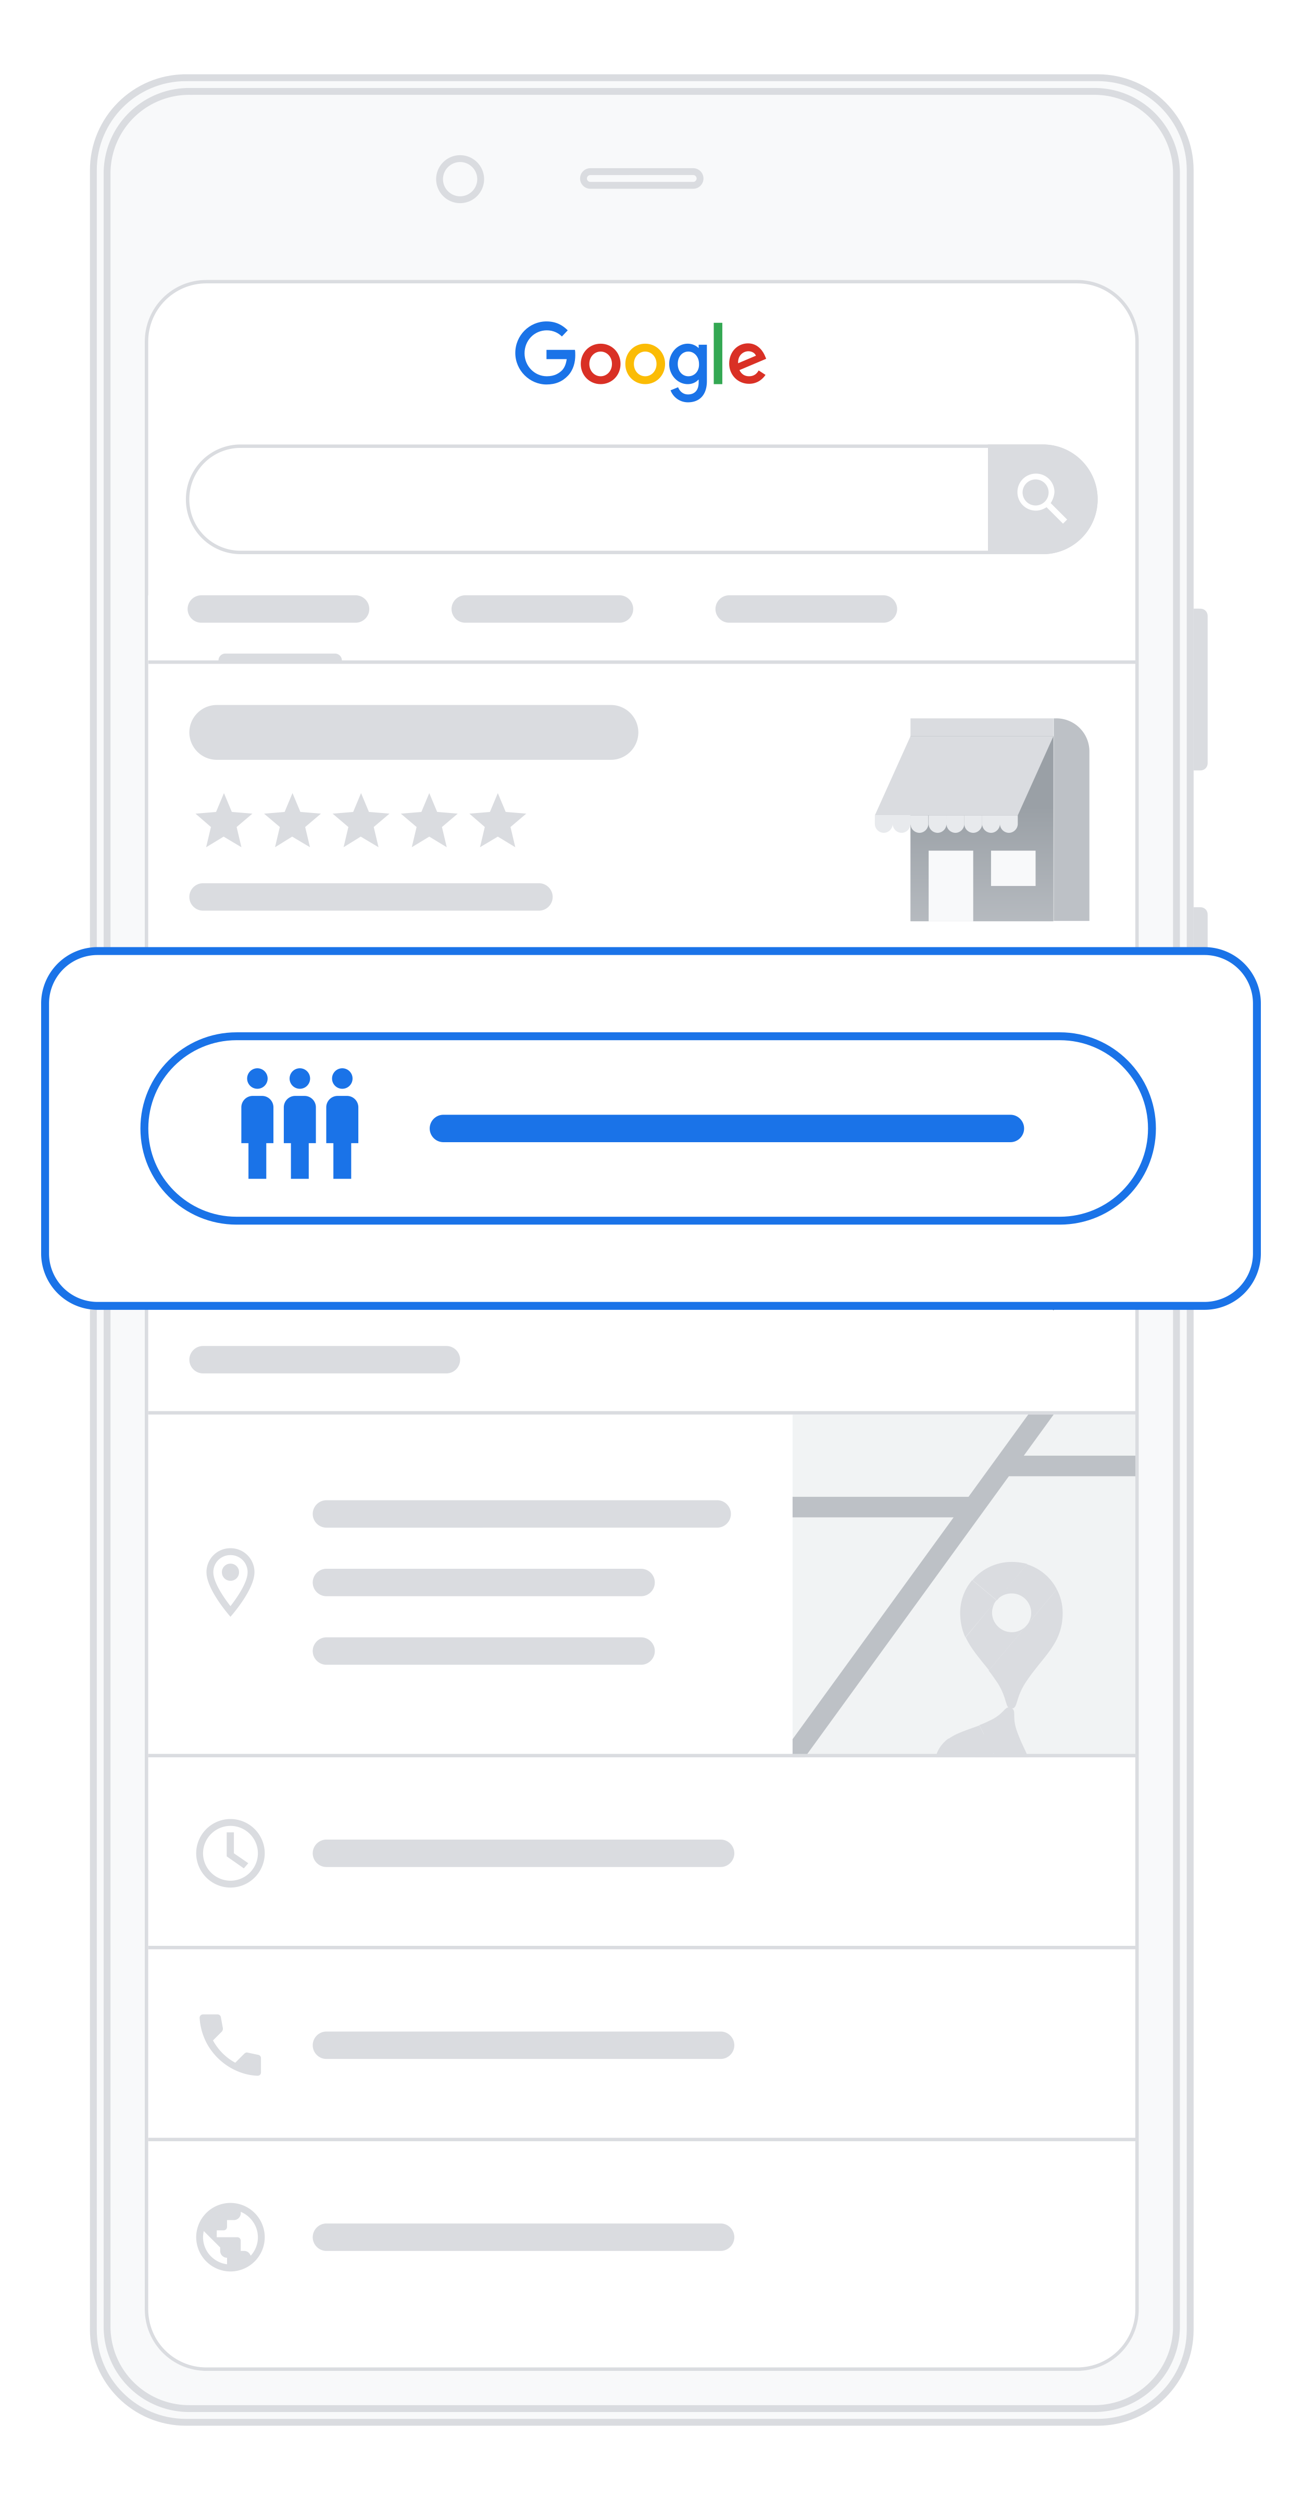 <svg xmlns="http://www.w3.org/2000/svg" xmlns:xlink="http://www.w3.org/1999/xlink" width="150" height="288" fill="none"><g clip-path="url(#clip0)"><path d="M137.513 70.118h.513c.276 0 .395 0 .513.04a.782.782 0 01.553.552c.039.118.039.237.039.513V87.65c0 .276 0 .395-.039.513a.782.782 0 01-.553.553c-.118.04-.237.04-.513.04h-.513V70.117zm0 34.394h.513c.276 0 .395 0 .513.039a.782.782 0 01.553.553c.039.118.039.237.039.513v34.986c0 .276 0 .395-.039.513a.782.782 0 01-.553.553c-.118.039-.237.039-.513.039h-.513v-37.196z" fill="#DADCE0"></path><path d="M21.418 8.952h105.038c5.884 0 10.662 4.778 10.662 10.662v248.773c0 5.884-4.778 10.662-10.662 10.662H21.418c-5.884 0-10.662-4.778-10.662-10.662V19.613c.001-5.883 4.779-10.66 10.662-10.66z" fill="#F8F9FA" stroke="#DADCE0" stroke-width=".79"></path><path d="M21.813 10.53h104.248a9.454 9.454 0 019.477 9.478v247.984a9.454 9.454 0 01-9.477 9.477H21.813a9.454 9.454 0 01-9.477-9.477V20.008a9.454 9.454 0 019.477-9.477z" fill="#F8F9FA" stroke="#DADCE0" stroke-width=".79"></path><path d="M53.009 23.009a2.376 2.376 0 002.369-2.369 2.376 2.376 0 00-2.369-2.369 2.376 2.376 0 00-2.369 2.369 2.375 2.375 0 002.369 2.369zm15.005-3.238H79.86c.434 0 .79.355.79.79 0 .434-.355.79-.79.79H68.014a.792.792 0 01-.79-.79c0-.434.356-.79.79-.79z" stroke="#DADCE0" stroke-width=".79"></path><path d="M23.787 32.249h100.299c3.909 0 7.108 3.199 7.108 7.108v226.66c0 3.909-3.199 7.108-7.108 7.108H23.787c-3.909 0-7.108-3.199-7.108-7.108V39.357c.001-3.909 3.199-7.108 7.108-7.108z" fill="#fff"></path><path d="M23.787 32.447h100.299c3.83 0 6.91 3.08 6.91 6.91v226.66c0 3.83-3.08 6.91-6.91 6.91H23.787c-3.83 0-6.91-3.08-6.91-6.91V39.357c0-3.83 3.08-6.91 6.91-6.91z" fill="#fff" stroke="#DADCE0" stroke-width=".395"></path><path fill-rule="evenodd" clip-rule="evenodd" d="M74.332 39.594c-1.264 0-2.29.987-2.29 2.33s1.027 2.33 2.29 2.33c1.264 0 2.29-.987 2.29-2.33s-1.026-2.33-2.29-2.33zm0 3.751c-.711 0-1.303-.592-1.303-1.422s.592-1.422 1.303-1.422 1.303.592 1.303 1.422-.592 1.422-1.303 1.422z" fill="#FBBC05"></path><path fill-rule="evenodd" clip-rule="evenodd" d="M82.23 44.254h.987v-7.068h-.987v7.068z" fill="#34A853"></path><path fill-rule="evenodd" clip-rule="evenodd" d="M86.297 43.345c-.513 0-.869-.237-1.106-.71l3.08-1.304-.118-.276c-.197-.513-.79-1.5-1.974-1.5s-2.172.947-2.172 2.33c0 1.302.987 2.33 2.29 2.33 1.066 0 1.658-.672 1.895-1.028l-.79-.513c-.237.435-.592.671-1.105.671zm-.079-2.882c.395 0 .75.197.869.513l-2.053.87c-.04-.988.67-1.383 1.184-1.383z" fill="#D93025"></path><path fill-rule="evenodd" clip-rule="evenodd" d="M62.959 40.384v.987h2.33c-.079.553-.237.948-.513 1.264-.355.355-.869.71-1.777.71-1.422 0-2.567-1.184-2.567-2.645s1.106-2.646 2.567-2.646c.75 0 1.343.316 1.737.71l.671-.71c-.592-.592-1.343-1.027-2.448-1.027-1.974 0-3.593 1.619-3.593 3.633 0 2.014 1.658 3.633 3.593 3.633 1.066 0 1.856-.355 2.488-1.027.632-.671.829-1.58.829-2.33 0-.237 0-.434-.039-.632H62.96l-.001.08z" fill="#1A73E8"></path><path fill-rule="evenodd" clip-rule="evenodd" d="M69.199 39.594c-1.264 0-2.29.987-2.29 2.33s1.027 2.33 2.29 2.33c1.263 0 2.29-.987 2.29-2.33s-1.027-2.33-2.29-2.33zm0 3.751c-.711 0-1.303-.592-1.303-1.422s.592-1.422 1.303-1.422 1.303.592 1.303 1.422-.593 1.422-1.303 1.422z" fill="#D93025"></path><path fill-rule="evenodd" clip-rule="evenodd" d="M80.492 40.107a1.78 1.78 0 00-1.264-.513c-1.145 0-2.132 1.027-2.132 2.33 0 1.303.987 2.33 2.132 2.33.553 0 .987-.237 1.224-.513h.039v.316c0 .908-.474 1.382-1.224 1.382-.632 0-.987-.434-1.145-.829l-.869.355a2.134 2.134 0 002.014 1.382c1.185 0 2.172-.71 2.172-2.448v-4.186h-.948l.001.394zm-1.185 3.238c-.711 0-1.224-.592-1.224-1.422s.513-1.422 1.224-1.422c.671 0 1.224.592 1.224 1.422.04.83-.513 1.422-1.224 1.422z" fill="#1A73E8"></path><path d="M27.736 51.4h92.402a6.101 6.101 0 016.121 6.122 6.101 6.101 0 01-6.121 6.12H27.736a6.101 6.101 0 01-6.121-6.12 6.102 6.102 0 016.121-6.121z" fill="#fff" stroke="#DADCE0" stroke-width=".395"></path><path d="M113.82 51.204h6.318c3.475 0 6.318 2.843 6.318 6.318 0 3.475-2.843 6.318-6.318 6.318h-6.318V51.204z" fill="#DADCE0"></path><path fill-rule="evenodd" clip-rule="evenodd" d="M121.046 57.956l1.895 1.895-.474.474-1.895-1.895c-.355.237-.79.395-1.224.395a2.123 2.123 0 01-2.132-2.132c0-1.184.948-2.132 2.132-2.132 1.184 0 2.132.948 2.132 2.132a2.676 2.676 0 01-.434 1.263zm-1.737-2.725a1.5 1.5 0 10-.001 3 1.5 1.5 0 00.001-3z" fill="#fff"></path><path d="M130.169 68.578H17.062v7.898h113.107v-7.898z" fill="#fff"></path><path d="M23.195 68.578h17.77c.869 0 1.58.711 1.58 1.58 0 .87-.711 1.58-1.58 1.58h-17.77c-.869 0-1.58-.71-1.58-1.58a1.585 1.585 0 011.58-1.58zm1.975 7.503c0-.434.355-.79.79-.79h12.636c.434 0 .79.355.79.79H25.17zm28.431-7.503h17.77c.869 0 1.58.711 1.58 1.58 0 .87-.711 1.58-1.58 1.58h-17.77c-.869 0-1.58-.71-1.58-1.58 0-.869.711-1.58 1.58-1.58zm30.405 0h17.77c.869 0 1.58.711 1.58 1.58 0 .87-.711 1.58-1.58 1.58h-17.77c-.869 0-1.58-.71-1.58-1.58a1.586 1.586 0 011.58-1.58z" fill="#DADCE0"></path><path d="M17.075 76.278H130.8" stroke="#DADCE0" stroke-width=".395"></path><path d="M24.972 81.214h45.411a3.169 3.169 0 013.159 3.159 3.169 3.169 0 01-3.159 3.159H24.972a3.169 3.169 0 01-3.159-3.16 3.169 3.169 0 013.159-3.158zm.79 15.164l2.053 1.224-.553-2.33 1.816-1.54-2.369-.197-.908-2.172-.908 2.172-2.369.197 1.777 1.54-.553 2.33 2.014-1.224zm7.897 0l2.053 1.224-.553-2.33 1.816-1.54-2.369-.197-.908-2.172-.908 2.172-2.369.197 1.816 1.54-.553 2.33 1.975-1.224zm7.898 0l2.053 1.224-.553-2.33 1.816-1.54-2.369-.197-.908-2.172-.908 2.172-2.369.197 1.816 1.54-.553 2.33 1.975-1.224zm7.898 0l2.014 1.224-.553-2.33 1.816-1.54-2.369-.197-.908-2.172-.908 2.172-2.369.197 1.816 1.54-.553 2.33 2.014-1.224zm7.897 0l2.014 1.224-.553-2.33 1.816-1.54-2.369-.197-.908-2.172-.908 2.172-2.369.197 1.777 1.54-.553 2.33 2.053-1.224zm-33.959 5.37h38.698c.869 0 1.58.711 1.58 1.58 0 .869-.711 1.58-1.58 1.58H23.393c-.869 0-1.58-.711-1.58-1.58 0-.869.711-1.58 1.58-1.58zm97.969-18.994h-16.466v23.337h16.466V82.754z" fill="#DADCE0"></path><path d="M121.362 84.808h-16.466v21.323h16.466V84.808z" fill="url(#paint0_linear)"></path><path d="M104.896 84.808h16.466l-4.107 9.122h-16.466l4.107-9.122z" fill="#DADCE0"></path><path d="M112.121 97.997h-5.133v8.135h5.133v-8.135zm7.187 0h-5.133v4.067h5.133v-4.067z" fill="#F8F9FA"></path><path d="M100.789 93.93h2.053v.986c0 .553-.474 1.027-1.027 1.027a1.046 1.046 0 01-1.027-1.027l.001-.987z" fill="#E8EAED"></path><path d="M102.842 93.93h2.053v.986c0 .553-.474 1.027-1.027 1.027a1.046 1.046 0 01-1.027-1.027l.001-.987zm2.054 0h2.053v.986c0 .553-.474 1.027-1.027 1.027a1.046 1.046 0 01-1.027-1.027l.001-.987zm2.092 0h2.053v.986c0 .553-.474 1.027-1.027 1.027a1.046 1.046 0 01-1.027-1.027l.001-.987zm2.054 0h2.053v.986c0 .553-.474 1.027-1.027 1.027a1.046 1.046 0 01-1.027-1.027l.001-.987z" fill="#E8EAED"></path><path d="M111.095 93.93h2.053v.986c0 .553-.474 1.027-1.027 1.027a1.046 1.046 0 01-1.027-1.027l.001-.987z" fill="#E8EAED"></path><path d="M113.148 93.93h2.053v.986c0 .553-.474 1.027-1.027 1.027a1.046 1.046 0 01-1.027-1.027l.001-.987zm2.054 0h2.053v.986c0 .553-.474 1.027-1.027 1.027a1.046 1.046 0 01-1.027-1.027l.001-.987z" fill="#E8EAED"></path><path d="M121.401 82.754h.276a3.809 3.809 0 013.83 3.83v19.507H121.4l.001-23.337z" fill="#BDC1C6"></path><path d="M17.075 112.212H130.8" stroke="#DADCE0" stroke-width=".395"></path><path d="M36.029 129.784a6.318 6.318 0 100-12.636 6.318 6.318 0 000 12.636z" fill="#DADCE0"></path><path d="M37.371 124.256l-.869.869a5.052 5.052 0 01-2.132-2.132l.869-.869a.308.308 0 00.079-.316l-.197-1.066c-.039-.158-.158-.276-.316-.276h-1.382c-.197 0-.355.158-.316.355.039.948.355 1.856.79 2.646a6.122 6.122 0 002.132 2.132c.79.474 1.658.75 2.646.79.197 0 .355-.158.355-.316v-1.382c0-.158-.118-.276-.276-.316l-1.066-.197c-.159-.001-.238.039-.317.078z" fill="#fff"></path><path d="M61.301 129.784a6.318 6.318 0 100-12.636 6.318 6.318 0 000 12.636z" fill="#DADCE0"></path><path fill-rule="evenodd" clip-rule="evenodd" d="M64.381 122.992l-2.646-2.646a.73.73 0 00-.474-.197.732.732 0 00-.474.197l-2.646 2.646c-.276.237-.276.671 0 .948l2.646 2.646a.73.73 0 00.474.197.732.732 0 00.474-.197l2.646-2.646a.646.646 0 000-.948zm-3.08 3.12l-2.646-2.646 2.646-2.646 2.646 2.646-2.646 2.646zm.395-2.962l-.869-.869.474-.474 1.658 1.658-1.658 1.658-.474-.474.869-.869h-2.014v-.671h2.014v.041z" fill="#fff"></path><path d="M86.573 129.784a6.318 6.318 0 100-12.636 6.318 6.318 0 000 12.636z" fill="#DADCE0"></path><path fill-rule="evenodd" clip-rule="evenodd" d="M84.915 120.505h3.277c.355 0 .671.316.671.671v5.252l-2.29-.987-2.29.987v-5.252c0-.395.276-.671.632-.671zm1.658 4.225l1.658.711v-4.265h-3.277v4.265l1.619-.711z" fill="#fff"></path><path d="M111.845 129.784a6.318 6.318 0 100-12.637 6.318 6.318 0 000 12.637z" fill="#DADCE0"></path><path fill-rule="evenodd" clip-rule="evenodd" d="M111.845 120.189a3.27 3.27 0 00-3.277 3.277 3.27 3.27 0 003.277 3.277 3.27 3.27 0 003.277-3.277 3.269 3.269 0 00-3.277-3.277zm-2.645 3.277c0-.197.039-.395.079-.592l1.58 1.58v.316c0 .355.316.671.671.671v.632c-1.304-.158-2.33-1.264-2.33-2.607zm3.948 1.303a.64.64 0 01.632.474 2.654 2.654 0 00.711-1.777 2.624 2.624 0 00-1.658-2.448v.118a.692.692 0 01-.671.671h-.671v.671a.312.312 0 01-.316.316h-.671v.671h1.974c.197 0 .316.158.316.316v.987h.354v.001z" fill="#fff"></path><path d="M17.075 134.325H130.8M17.075 162.757H130.8" stroke="#DADCE0" stroke-width=".395"></path><path d="M23.393 139.261h46.201c.869 0 1.58.711 1.58 1.58 0 .869-.711 1.58-1.58 1.58H23.393c-.869 0-1.58-.711-1.58-1.58 0-.869.711-1.58 1.58-1.58zm0 7.898h59.232c.869 0 1.58.711 1.58 1.58 0 .869-.711 1.58-1.58 1.58H23.393c-.869 0-1.58-.711-1.58-1.58 0-.869.711-1.58 1.58-1.58zm0 7.898h28.036c.869 0 1.58.711 1.58 1.58 0 .869-.711 1.58-1.58 1.58H23.393c-.869 0-1.58-.711-1.58-1.58 0-.87.711-1.58 1.58-1.58z" fill="#DADCE0"></path><path d="M121.362 150.95l-.474-.474 1.737-1.737-1.737-1.737.474-.474 2.211 2.211-2.211 2.211z" fill="#5F6368"></path><path fill-rule="evenodd" clip-rule="evenodd" d="M26.552 178.354a2.747 2.747 0 00-2.764 2.764c0 2.053 2.764 5.133 2.764 5.133s2.764-3.08 2.764-5.133a2.748 2.748 0 00-2.764-2.764zm-1.975 2.765c0-1.106.869-1.974 1.974-1.974s1.974.869 1.974 1.974c0 1.145-1.145 2.843-1.974 3.909-.829-1.066-1.974-2.764-1.974-3.909zm1.975.987a.977.977 0 00.987-.987.977.977 0 00-.987-.987.977.977 0 00-.987.987c0 .553.434.987.987.987z" fill="#DADCE0"></path><path d="M37.608 172.826h45.016c.869 0 1.58.711 1.58 1.58 0 .869-.711 1.58-1.58 1.58H37.608c-.869 0-1.58-.711-1.58-1.58a1.586 1.586 0 011.58-1.58zm0 7.898h36.25c.869 0 1.58.711 1.58 1.58 0 .869-.711 1.58-1.58 1.58h-36.25c-.869 0-1.58-.711-1.58-1.58.001-.87.712-1.58 1.58-1.58zm0 7.897h36.25c.869 0 1.58.711 1.58 1.58 0 .869-.711 1.58-1.58 1.58h-36.25c-.869 0-1.58-.711-1.58-1.58a1.586 1.586 0 011.58-1.58z" fill="#DADCE0"></path><path d="M130.8 162.954H91.312v39.488H130.8v-39.488z" fill="#F1F3F4"></path><path d="M117.137 199.362c-.592-1.698.039-2.33-.671-2.606-.711-.316-.671.592-2.29 1.382-.474.237-.908.434-1.343.592l.534 1.069-.014.012-.521-1.041c-1.375.511-2.593.866-3.539 1.531l-.015-.03a3.862 3.862 0 00-1.343 1.698c-.062.155-.09.315-.127.474h6.86l-.234-.469.026.013.228.456h3.781c-.409-.93-.929-1.919-1.332-3.081z" fill="#DADCE0"></path><path d="M130.8 167.693h-12.85l3.44-4.739h-2.929l-6.88 9.477H91.312v2.369h18.55l-18.55 25.554v2.088h1.413l23.505-32.38h14.57v-2.369z" fill="#BDC1C6"></path><path d="M114.807 184.357l-2.804-2.33a5.802 5.802 0 00-1.382 3.791c0 1.106.237 2.014.592 2.804l3.514-4.186c.08-.04.08-.04.08-.079zm1.737-4.423a5.892 5.892 0 00-4.502 2.093l2.804 2.33.039-.039 3.475-4.146a6.89 6.89 0 00-1.816-.238z" fill="#DADCE0"></path><path d="M118.282 187.239l3.475-4.146a5.8 5.8 0 00-3.435-2.883l-3.514 4.146a2.263 2.263 0 011.737-.79 2.242 2.242 0 011.737 3.673zm-7.029 1.382c.632 1.343 1.619 2.448 2.685 3.791l4.344-5.173a2.263 2.263 0 01-1.737.79c-1.224 0-2.251-1.027-2.251-2.251 0-.513.197-1.027.474-1.422l-3.515 4.265z" fill="#DADCE0"></path><path d="M122.428 185.818c0-.987-.237-1.895-.671-2.725l-3.475 4.146-.039.039-4.344 5.173c.355.434.671.908 1.027 1.422 1.185 1.856.829 2.962 1.58 2.962.79 0 .434-1.106 1.619-2.962 2.013-3.08 4.303-4.462 4.303-8.055z" fill="#DADCE0"></path><path d="M17.075 202.245H130.8" stroke="#DADCE0" stroke-width=".395"></path><path fill-rule="evenodd" clip-rule="evenodd" d="M26.552 209.55a3.96 3.96 0 00-3.949 3.949 3.96 3.96 0 003.949 3.949 3.96 3.96 0 003.949-3.949 3.962 3.962 0 00-3.949-3.949zm0 7.108a3.169 3.169 0 01-3.159-3.159 3.169 3.169 0 013.159-3.159 3.169 3.169 0 013.159 3.159 3.169 3.169 0 01-3.159 3.159zm.395-5.529v2.369l1.658 1.145-.513.592-1.974-1.382v-2.764h.829v.04z" fill="#DADCE0"></path><path d="M37.608 211.919h45.411c.869 0 1.58.711 1.58 1.58 0 .869-.711 1.58-1.58 1.58H37.608c-.869 0-1.58-.711-1.58-1.58a1.586 1.586 0 011.58-1.58z" fill="#DADCE0"></path><path d="M17.075 224.358H130.8" stroke="#DADCE0" stroke-width=".395"></path><path fill-rule="evenodd" clip-rule="evenodd" d="M26.552 253.776a3.96 3.96 0 00-3.949 3.949 3.96 3.96 0 003.949 3.949 3.96 3.96 0 003.949-3.949 3.962 3.962 0 00-3.949-3.949zm-3.159 3.949c0-.237.039-.474.079-.711l1.895 1.895v.395c0 .434.355.79.79.79v.75c-1.54-.197-2.764-1.5-2.764-3.119zm4.738 1.58c.355 0 .632.237.75.553a3.124 3.124 0 00.829-2.132c0-1.303-.829-2.448-1.974-2.922v.158c0 .434-.355.79-.79.79h-.79v.79a.396.396 0 01-.395.395h-.79v.79h2.369c.237 0 .395.197.395.395v1.185h.396v-.002z" fill="#DADCE0"></path><path d="M37.608 256.146h45.411c.869 0 1.58.711 1.58 1.579 0 .869-.711 1.58-1.58 1.58H37.608c-.869 0-1.58-.711-1.58-1.58a1.585 1.585 0 011.58-1.579zm-9.477-19.547l-1.027 1.027c-1.106-.592-1.974-1.501-2.567-2.567l1.027-1.027c.079-.079.118-.237.118-.355l-.237-1.303a.384.384 0 00-.395-.316h-1.658a.396.396 0 00-.395.395 7.196 7.196 0 00.948 3.159 7.272 7.272 0 002.567 2.567c.948.553 2.014.908 3.159.948.237 0 .395-.158.395-.395v-1.619a.385.385 0 00-.316-.395l-1.303-.276c-.079-.001-.197.039-.316.157zm9.477-2.567h45.411c.869 0 1.58.711 1.58 1.58 0 .869-.711 1.58-1.58 1.58H37.608c-.869 0-1.58-.711-1.58-1.58a1.586 1.586 0 011.58-1.58z" fill="#DADCE0"></path><path d="M17.075 246.471H130.8" stroke="#DADCE0" stroke-width=".395"></path><path fill="url(#pattern0)" d="M-.6 103.4h154v56H-.6z"></path><path d="M11.257 109.367h127.486c3.441 0 6.257 2.816 6.257 6.257v28.751c0 3.441-2.816 6.257-6.257 6.257H11.257c-3.441 0-6.257-2.816-6.257-6.257v-28.751c0-3.441 2.816-6.257 6.257-6.257z" fill="#fff"></path><path d="M11.257 109.367h127.486c3.441 0 6.257 2.816 6.257 6.257v28.751c0 3.441-2.816 6.257-6.257 6.257H11.257c-3.441 0-6.257-2.816-6.257-6.257v-28.751c0-3.441 2.816-6.257 6.257-6.257z" fill="#fff"></path><path d="M122.092 140.623H27.255c-5.867 0-10.623-4.756-10.623-10.623 0-5.867 4.756-10.623 10.623-10.623h94.837c5.867 0 10.623 4.756 10.623 10.623 0 5.867-4.756 10.623-10.623 10.623z" stroke="#1A73E8" stroke-width=".91" stroke-miterlimit="10"></path><path d="M11.257 109.563h127.486a6.042 6.042 0 016.062 6.061v28.751a6.041 6.041 0 01-6.062 6.061H11.257a6.042 6.042 0 01-6.062-6.061v-28.751a6.042 6.042 0 016.062-6.061z" stroke="#1A73E8" stroke-width=".91"></path><path d="M36.392 131.691h-3.696v-4.127c0-.726.589-1.315 1.315-1.315h1.067c.726 0 1.315.589 1.315 1.315v4.127h-.001zm-1.848-6.263a1.181 1.181 0 110-2.363 1.181 1.181 0 010 2.363z" fill="#1A73E8"></path><path d="M35.57 130.767h-2.053v5.031h2.053v-5.031zm5.713.924h-3.696v-4.127c0-.726.589-1.315 1.315-1.315h1.067c.726 0 1.315.589 1.315 1.315v4.127h-.001zm-1.848-6.263a1.181 1.181 0 110-2.363 1.181 1.181 0 010 2.363z" fill="#1A73E8"></path><path d="M40.461 130.767h-2.053v5.031h2.053v-5.031zm-8.961.924h-3.696v-4.127c0-.726.589-1.315 1.315-1.315h1.067c.726 0 1.315.589 1.315 1.315l-.001 4.127zm-1.848-6.263a1.181 1.181 0 110-2.363 1.181 1.181 0 010 2.363z" fill="#1A73E8"></path><path d="M30.678 130.767h-2.053v5.031h2.053v-5.031zm87.307-.767c0-.87-.711-1.581-1.581-1.581h-65.32c-.869 0-1.58.711-1.58 1.581s.711 1.581 1.58 1.581h65.32c.87 0 1.581-.711 1.581-1.581z" fill="#1A73E8"></path></g><defs><linearGradient id="paint0_linear" x1="113.129" y1="92.918" x2="113.129" y2="109.661" gradientUnits="userSpaceOnUse"><stop stop-color="#9AA0A6"></stop><stop offset="1" stop-color="#BDC1C6"></stop></linearGradient><clipPath id="clip0"><path fill="#fff" d="M0 0h150v288H0z"></path></clipPath><pattern id="pattern0" patternContentUnits="objectBoundingBox" width="1" height="1"><use xlink:href="#image0"></use></pattern></defs></svg>
